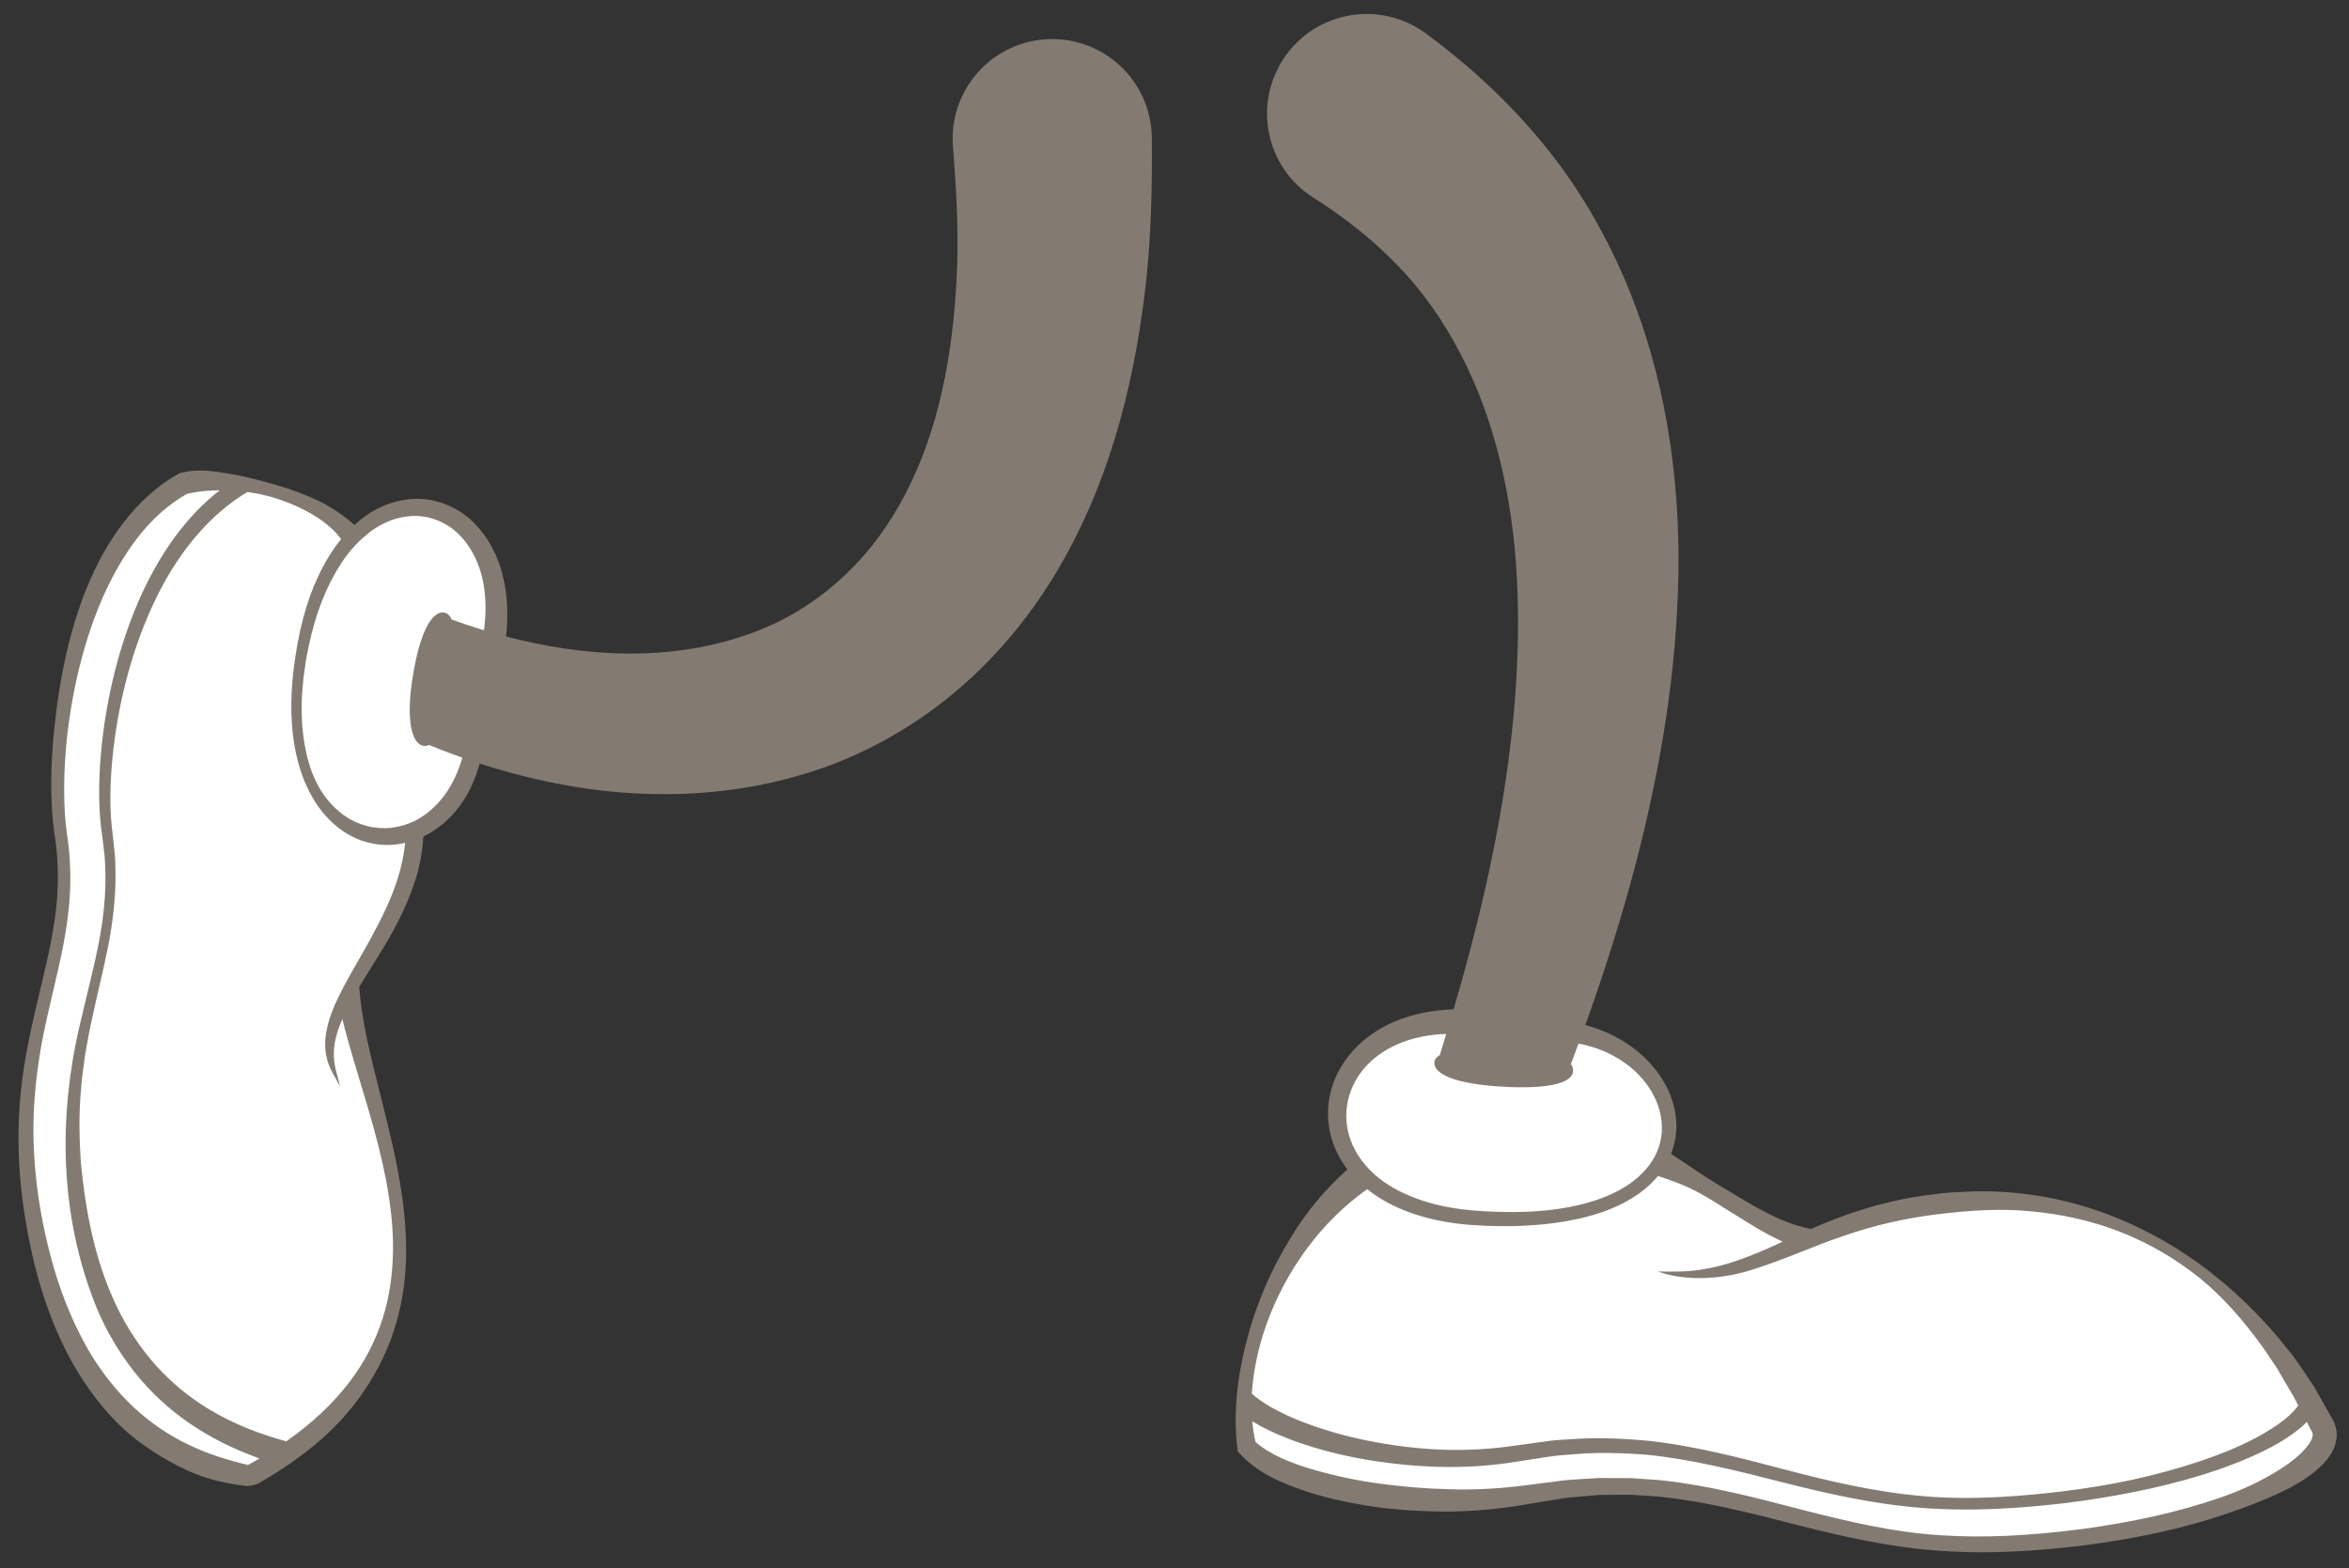 <?xml version="1.0" encoding="UTF-8" standalone="no"?><svg xmlns="http://www.w3.org/2000/svg" xmlns:xlink="http://www.w3.org/1999/xlink" fill="#837b72" height="627.4" preserveAspectRatio="xMidYMid meet" version="1" viewBox="-7.4 -5.6 939.6 627.4" width="939.6" zoomAndPan="magnify"><rect x="-7.4" y="-5.6" width="939.6" height="627.4" fill="#333333" stroke="none"/><defs><clipPath id="a"><path d="M 486 398 L 927.281 398 L 927.281 615.379 L 486 615.379 Z M 486 398"/></clipPath></defs><g><g id="change1_1"><path d="M 921.117 563.988 C 885.43 492.617 829.234 473.203 783.801 474.773 C 752.941 475.836 732.797 483.223 715.781 490.375 C 695.871 485.293 684.18 471.547 657.23 459.898 C 666.902 436.129 651.09 412.809 621.578 408.492 L 569.098 403.785 C 527.242 402.781 517.387 446.633 537.285 465.699 C 503.664 493.41 485.316 542.508 491.324 573.297 C 505.047 588.961 560.758 600.062 606.145 591.918 C 681.363 578.414 717.938 615.344 793.887 612.086 C 875.344 608.598 932.27 580.434 921.117 563.988" fill="#ffffff"/></g><g id="change2_1"><path d="M 793.883 612.078 C 717.934 615.352 681.363 578.426 606.148 591.914 C 560.758 600.074 505.039 588.949 491.332 573.297 C 485.316 542.496 503.668 493.414 537.297 465.711 C 517.398 446.633 527.238 402.785 569.09 403.781 L 601.348 406.68 L 590.625 428.391 C 543.09 419.547 530.379 476.48 593.941 481.453 L 593.609 481.52 C 591.797 481.785 590.039 482.785 588.195 482.648 C 520.426 477.586 500.949 578.031 587.309 573.762 C 676.855 569.34 848.203 621.852 876.945 560.496 C 905.691 499.141 797.352 467.082 734.891 483.664 C 735.203 483.379 735.512 483.113 735.82 482.848 C 748.754 478.711 764.098 475.461 783.801 474.777 C 829.234 473.207 885.438 492.617 921.121 563.988 C 932.266 580.438 875.355 608.605 793.883 612.078" fill="#ffffff"/></g><g id="change2_2"><path d="M 727.152 485.855 L 727.152 485.875 C 689.281 504.402 669.383 508.824 645.633 502.723 C 694.277 498.301 682.383 470.664 634.008 483.664 C 614.438 488.926 596.594 485.125 588.195 482.648 C 584.988 481.676 583.152 480.902 583.152 480.902 C 586.645 481.188 590.141 481.41 593.609 481.52 C 625.516 482.535 654.941 475.109 659.164 449.66 C 664.164 419.637 619.102 418.176 614.395 426.73 L 613.398 407.762 L 621.578 408.492 C 651.098 412.805 666.902 436.129 657.223 459.898 C 684.172 471.547 695.867 485.301 715.789 490.387 C 719.414 488.859 723.152 487.336 727.152 485.855" fill="#ffffff"/></g><g clip-path="url(#a)" id="change3_1"><path d="M 655.789 464.867 C 658.629 465.766 661.012 466.598 663.27 467.477 C 670.051 470.02 676.262 473.77 681.977 477.449 L 691.168 483.164 C 694.445 485.227 697.57 487.043 700.73 488.73 C 702.254 489.496 703.945 490.332 705.672 491.145 C 701.359 493.129 696.926 495.148 692.5 496.836 C 685.734 499.488 680.055 501.133 674.586 502.031 C 668.336 503.301 661.68 503.16 655.812 503.035 C 655.812 503.035 671.141 509.645 694.34 502.086 C 700.938 499.938 707.406 497.441 713.648 494.973 C 719.07 492.828 724.676 490.613 730.246 488.762 C 741.754 484.75 753.988 481.895 766.621 480.273 C 781.742 478.383 793.254 477.953 803.957 478.887 C 816.902 479.977 829.168 482.738 840.414 487.105 C 851.984 491.59 862.891 497.934 872.824 505.949 C 881.43 513.027 889.66 522.117 897.984 533.715 L 903.219 541.484 L 910.34 553.613 L 911.914 556.656 C 910.906 558.102 909.598 559.449 908.512 560.488 C 905.648 563.082 902.074 565.59 897.582 568.156 C 890.688 572.098 882.629 575.574 872.234 579.082 C 863.402 582 854.34 584.469 845.305 586.422 C 836.727 588.262 827.695 589.766 817.703 591.02 C 802.277 592.836 781.996 594.699 761.902 592.934 C 742.688 591.305 724.152 586.91 706.988 582.406 L 706.031 582.156 C 688.363 577.512 670.09 572.711 651.418 570.734 C 643.602 570.051 633.281 569.352 622.805 570.039 L 615.691 570.492 C 614.109 570.574 612.535 570.801 611.02 571.02 C 610.199 571.137 609.379 571.258 608.539 571.355 L 594.586 573.262 C 585.387 574.375 576.113 574.703 567.023 574.234 C 558.125 573.77 548.902 572.586 539.605 570.719 C 530.32 568.855 521.441 566.281 513.203 563.062 C 511.859 562.551 510.547 561.973 509.238 561.391 C 508.469 561.055 507.703 560.719 506.973 560.41 C 504.781 559.34 502.82 558.332 501.012 557.352 C 497.875 555.5 495.355 553.723 493.34 551.961 C 493.738 545.379 494.93 538.457 496.891 531.395 C 500.602 518.219 506.988 505.254 515.359 493.898 C 522.238 484.59 530.355 476.617 539.48 470.125 C 542.398 472.441 545.633 474.539 549.246 476.348 C 559.672 481.516 571.977 484.266 586.855 484.766 C 589.465 484.863 592.008 484.918 594.496 484.918 C 605.703 484.918 615.715 483.875 624.926 481.762 C 632.047 480.078 638.016 477.871 643.168 475.023 C 648.363 472.164 652.586 468.754 655.789 464.867 Z M 494.809 571.266 C 494.184 568.637 493.766 565.852 493.508 562.957 C 494.539 563.602 495.625 564.25 496.832 564.93 C 498.93 566 501.102 567.051 503.508 568.145 C 504.293 568.453 505.074 568.773 505.852 569.094 C 507.32 569.699 508.793 570.301 510.273 570.828 C 519.02 573.992 528.406 576.461 538.188 578.172 C 558.578 581.691 577.84 582.207 595.457 579.711 L 609.383 577.582 C 610.211 577.473 611.035 577.34 611.859 577.203 C 613.293 576.977 614.777 576.734 616.242 576.637 L 623.188 576.09 C 633.246 575.262 643.281 575.785 650.879 576.324 C 669.09 578.102 687.293 582.734 704.898 587.211 L 705.699 587.414 C 723.117 591.844 741.938 596.148 761.52 597.652 C 767.188 598.074 772.98 598.285 779 598.285 C 790.938 598.285 803.77 597.453 818.273 595.754 C 827.367 594.672 836.801 593.152 846.309 591.242 C 855.535 589.441 864.828 587.102 873.926 584.297 C 884.469 580.949 892.93 577.551 900.559 573.59 C 905.637 570.914 909.57 568.34 912.961 565.477 C 913.711 564.809 914.512 564.059 915.316 563.227 L 916.828 566.148 L 917.137 566.668 C 917.746 567.609 917.836 568.262 917.508 569.477 C 917.234 570.594 916.32 572.082 914.934 573.684 C 912.637 576.391 909.316 579.152 905.066 581.898 C 897.797 586.59 889.414 590.57 880.141 593.723 C 863.984 599.262 846.062 603.309 825.355 606.098 C 803.598 608.895 785.754 609.68 769.191 608.594 C 750.23 607.48 731.445 602.992 713.836 598.492 L 711.594 597.91 C 694.16 593.363 676.133 588.66 657.719 586.656 C 656.164 586.48 654.598 586.379 653.035 586.277 C 652.191 586.227 651.344 586.168 650.477 586.098 C 649.637 586.059 648.801 585.992 647.965 585.926 C 646.414 585.801 644.805 585.668 643.234 585.715 L 632.355 585.676 L 625.945 586.055 C 622.117 586.273 618.16 586.5 614.32 587.129 L 600.176 588.922 C 590.672 590.039 581.316 590.465 572.367 590.168 C 563.238 589.965 553.895 589.211 544.594 587.922 C 535.938 586.824 526.832 584.906 517.535 582.215 C 510.293 580.043 501.188 576.836 494.809 571.266 Z M 927.207 566.973 L 927.168 566.527 C 926.984 565.594 926.703 564.668 926.383 563.691 C 926.066 563.059 925.738 562.426 925.391 561.809 L 918.164 549.027 L 914.98 544.293 C 913.34 541.863 911.645 539.352 909.863 536.91 L 903.73 529.309 C 895.273 519.328 885.812 510.285 875.602 502.441 C 854.172 486.094 829.645 475.672 804.684 472.301 C 798.809 471.453 792.41 471.008 785.117 470.941 C 782.984 470.953 780.84 471.047 778.77 471.164 C 777.633 471.23 776.5 471.297 775.34 471.34 C 774.777 471.379 774.207 471.402 773.641 471.426 C 772.574 471.473 771.508 471.52 770.441 471.645 L 765.609 472.23 C 753.145 473.699 740.387 476.867 727.691 481.66 C 723.762 483.129 719.945 484.766 717.004 486.051 C 712.898 485.273 708.547 483.883 704.059 481.898 C 701.043 480.508 697.895 478.906 694.707 477.152 C 692.188 475.738 689.699 474.238 687.199 472.734 L 685.492 471.703 C 678.469 467.57 672.648 463.871 667.176 460.074 C 665.23 458.75 663.148 457.367 661.023 455.992 C 662.715 451.598 663.449 446.801 663.035 442.152 C 662.457 435.578 659.891 429.082 655.613 423.367 C 651.684 418.078 646.621 413.625 640.574 410.129 C 634.969 406.895 628.633 404.621 621.734 403.367 L 620.887 403.215 L 619.703 411.316 L 620.562 411.41 C 626.465 412.039 632.055 413.703 637.176 416.355 C 642.617 419.164 647.242 422.918 650.559 427.219 C 654.277 431.922 656.574 437.285 657.199 442.734 C 657.859 448.434 656.527 454.148 653.445 458.84 C 650.609 463.309 646.168 467.293 640.598 470.367 C 635.875 472.98 630.352 475.008 623.719 476.57 C 613.25 478.965 601.613 479.746 587.113 479.008 C 573.102 478.363 561.641 475.66 552.078 470.758 C 546.484 467.902 541.883 464.301 538.395 460.043 C 534.629 455.52 532.215 450.277 531.414 444.887 C 530.598 439.473 531.445 433.723 533.809 428.699 C 536.078 423.797 539.789 419.441 544.535 416.105 C 553.023 410.094 564.719 407.281 577.414 408.164 L 578.27 408.227 L 578.66 398.137 L 577.805 398.129 C 570.648 398.059 563.945 398.875 557.883 400.512 C 550.848 402.43 544.684 405.422 539.562 409.402 C 533.875 413.805 529.453 419.387 526.781 425.543 C 523.973 431.969 523.102 439.254 524.332 446.055 C 525.352 451.82 527.84 457.359 531.574 462.227 C 522.77 470.047 515.141 479.207 508.895 489.527 C 501.07 502.215 495.219 515.801 491.484 529.91 C 487.227 546.062 485.938 560.473 487.551 573.973 L 487.672 574.992 L 488.453 575.84 C 495.91 583.969 505.551 587.75 514.785 590.93 C 523.148 593.699 532.48 595.789 543.312 597.32 C 552.527 598.531 562.316 599.121 572.32 599.102 C 581.711 599 591.449 598.145 601.277 596.551 C 605.84 595.762 610.555 594.941 615.305 594.211 C 618.934 593.535 622.691 593.238 626.324 592.953 L 632.602 592.438 L 643.133 592.371 C 644.594 592.316 646.102 592.438 647.562 592.551 C 648.398 592.617 649.234 592.68 650.051 592.715 C 650.883 592.777 651.715 592.828 652.547 592.875 C 654.043 592.969 655.535 593.059 657.027 593.219 C 674.992 595.098 692.977 599.711 710.371 604.172 L 712.258 604.656 C 730.09 609.176 749.273 613.531 768.762 614.801 C 774.133 615.184 779.621 615.379 785.324 615.379 C 797.68 615.379 811.016 614.465 826.195 612.609 C 847.367 609.887 865.738 605.852 882.363 600.27 C 886.984 598.738 891.566 597.062 895.988 595.285 C 900.289 593.547 904.891 591.598 909.387 589.141 C 913.312 586.957 917.875 584.16 921.949 579.949 C 923.82 577.859 925.734 575.535 926.746 572.137 C 926.953 571.426 927.066 570.672 927.18 569.941 L 927.258 569.445 C 927.316 568.621 927.262 567.785 927.207 566.973" fill="inherit"/></g><g id="change3_2"><path d="M 663.953 224.031 C 663.289 263.055 656.922 300.66 647.703 336.832 C 643.059 354.941 637.664 372.695 631.738 390.141 C 628.777 398.852 625.656 407.496 622.477 416.031 L 620.926 420.098 C 621.723 421.16 622.031 422.266 621.789 423.371 C 621.48 424.809 620.309 426.004 618.34 426.93 C 614.98 428.523 609.32 429.363 601.648 429.363 C 600.562 429.363 599.438 429.34 598.266 429.32 C 581.02 428.832 569.699 426.047 566.957 421.691 C 566.891 421.578 566.824 421.449 566.758 421.336 C 566.16 420.145 566.207 418.906 566.934 417.867 C 567.312 417.312 567.863 416.848 568.527 416.516 L 573.59 399.691 C 576.066 391.312 578.41 382.977 580.621 374.641 C 585 357.949 588.848 341.234 591.898 324.496 C 598 291.09 601.074 257.504 599.324 225.18 C 597.602 192.898 590.414 162.078 576.863 136.055 C 570.098 123.055 561.895 111.137 551.898 100.855 C 541.996 90.508 530.676 81.555 518.34 73.703 L 517.895 73.441 C 499.324 61.656 493.84 37.023 505.648 18.477 C 517.43 -0.098 542.039 -5.582 560.613 6.203 C 561.34 6.668 562.137 7.223 562.824 7.707 C 579.805 20.176 595.609 34.66 609.211 51.152 C 622.895 67.582 633.859 86.199 642.176 105.453 C 650.512 124.758 656.125 144.766 659.555 164.688 C 662.957 184.629 664.305 204.527 663.953 224.031" fill="inherit"/></g><g id="change1_2"><path d="M 133.547 209.473 C 117.477 190.711 79.449 183.953 65.801 188.504 C 20.414 214.105 12.012 296.57 16.922 328.145 C 25.07 380.512 -7.359 409.711 6.449 484.082 C 21.578 565.539 68.125 580.281 92.566 586.488 C 191.574 527.078 139.812 448.965 131.891 391.445 C 141.703 373.41 157.82 352.777 158.594 326.645 C 168.629 322.43 177.363 312.738 181.191 297.898 L 190.391 249.449 C 197.199 203.082 159.473 182.371 133.547 209.473" fill="#ffffff"/></g><g id="change2_3"><path d="M 190.395 249.457 L 187.078 266.902 L 186.016 266.988 C 190.438 197.895 110.742 206.004 121.07 312.867 C 93.707 289.652 112.547 231.223 82.652 232.719 C 61.137 233.793 45.621 275.832 47.277 333.316 C 48.871 388.566 30.879 410.336 35.301 472.242 C 39.246 527.473 90.137 558.578 118.582 546.125 C 138.098 537.578 149.723 509.105 151.746 488.641 C 156.723 530.094 128.531 568.785 92.559 586.496 C 68.129 580.285 21.586 565.535 6.441 484.086 C -7.355 409.707 25.078 380.523 16.922 328.145 C 12.012 296.57 20.414 214.102 65.805 188.5 C 79.449 183.945 117.477 190.711 133.551 209.48 C 159.465 182.375 197.203 203.094 190.395 249.457" fill="#ffffff"/></g><g id="change2_4"><path d="M 182.723 289.852 L 181.195 297.898 C 177.371 312.734 168.641 322.418 158.602 326.641 C 157.828 352.773 141.711 373.402 131.891 391.445 C 133.285 401.617 136.051 412.426 139.121 423.66 C 134.855 415.41 128.398 416.207 127.801 426.91 C 113.055 408.117 135.496 364.891 140.316 353.945 C 148.805 334.801 120.793 335.906 118.207 310.832 C 168.328 341.434 172.375 290.203 172.375 290.203 L 182.723 289.852" fill="#ffffff"/></g><g id="change3_3"><path d="M 91.785 580.461 C 82.406 578.223 74.871 575.656 68.082 572.391 C 60.117 568.617 52.641 563.5 45.863 557.191 C 39.445 551.141 33.715 543.992 28.832 535.949 C 24.309 528.367 20.383 519.938 17.156 510.887 C 14.223 502.648 11.75 493.578 9.82 483.922 C 7.941 474.484 6.746 465.141 6.262 456.145 C 5.211 438.941 6.973 420.719 11.645 400.43 C 12.324 397.398 13.039 394.363 13.754 391.324 C 15.195 385.215 16.684 378.891 17.906 372.574 C 19.996 361.613 20.891 352.461 20.719 343.773 C 20.605 338.316 20.227 333.574 19.562 329.277 C 18.887 324.816 18.484 320.27 18.34 315.379 C 18.078 306.621 18.512 297.188 19.625 287.344 C 22.105 267.242 26.855 249.066 33.742 233.324 C 37.742 224.285 42.402 216.289 47.59 209.555 C 53.41 202.039 60.027 196.145 67.254 192.031 C 69.453 191.441 72 191.039 75.25 190.773 C 76.988 190.629 78.742 190.566 80.496 190.547 C 75.473 194.469 70.887 198.895 66.848 203.781 C 60.938 210.746 55.68 218.969 50.766 228.914 C 42.672 245.699 37.086 264.719 34.164 285.445 C 32.715 295.84 32.105 305.469 32.305 314.879 C 32.383 319.48 32.82 324.453 33.594 329.637 L 34.43 336.785 C 34.598 338.293 34.637 339.855 34.672 341.367 C 34.691 342.219 34.711 343.078 34.754 343.91 C 34.926 352.688 34.012 362.02 31.941 372.434 C 30.652 378.918 29.062 385.484 27.527 391.84 C 26.809 394.812 26.09 397.789 25.398 400.762 C 18.164 429.449 13.277 472.938 31.082 517.184 C 34.914 526.457 40.031 535.203 46.297 543.184 C 52.586 551.121 60.051 558.074 68.48 563.848 C 76.555 569.355 85.629 573.949 95.438 577.5 C 95.746 577.617 96.082 577.727 96.398 577.84 C 94.879 578.723 93.363 579.609 91.785 580.461 Z M 109.777 288.348 C 110.531 294.891 112.027 300.996 114.23 306.504 C 116.859 312.957 120.316 318.344 124.508 322.504 C 128.004 325.988 133.832 330.438 141.727 331.844 C 143.57 332.23 145.492 332.426 147.453 332.426 C 149.824 332.426 152.25 332.133 154.676 331.578 C 154.184 336.262 153.238 340.887 151.824 345.371 C 149.184 354.074 144.922 362.441 140.703 370.184 C 139.223 372.895 137.684 375.582 136.133 378.281 C 133.078 383.605 129.922 389.105 127.215 394.859 C 124.859 399.938 123.449 404.496 122.895 408.785 C 122.191 413.742 123.117 419.012 125.441 423.242 L 128.613 429.016 L 126.973 422.637 C 125.855 418.297 125.852 413.891 126.953 409.531 C 127.527 407.188 128.383 404.754 129.539 402.062 C 130.234 404.891 131.008 407.836 131.898 410.996 C 133.398 416.379 135.027 421.773 136.602 426.992 C 137.785 430.906 138.965 434.809 140.098 438.723 C 143.117 449.02 145.383 458.09 147.02 466.438 C 149.023 477.281 149.91 486.223 149.809 494.57 C 149.664 504.727 148.238 514.004 145.562 522.152 C 142.66 531.098 138.363 539.367 132.789 546.73 C 126.152 555.605 117.516 563.719 107.102 571.008 C 103.984 570.156 101.203 569.312 98.637 568.43 C 89.473 565.363 80.992 561.324 73.434 556.43 C 65.598 551.332 58.613 545.133 52.68 538.004 C 46.695 530.742 41.75 522.73 37.973 514.188 C 31.16 499.012 27.004 481.434 24.895 458.883 C 24.41 450.98 23.984 440.574 25.023 430.168 C 25.234 426.605 25.738 422.988 26.227 419.492 C 26.398 418.285 26.566 417.074 26.715 415.902 C 27.562 411.121 28.41 406.441 29.477 401.688 C 30.375 397.434 31.355 393.191 32.34 388.945 C 33.527 383.805 34.758 378.488 35.82 373.195 C 37.887 362.574 38.867 352.977 38.812 343.824 C 38.781 342.973 38.77 342.121 38.758 341.266 C 38.734 339.68 38.711 338.039 38.551 336.41 L 37.766 329.066 C 37.09 323.977 36.762 319.316 36.754 314.812 C 36.711 305.777 37.48 296.137 39.035 286.164 C 42.172 266.168 47.91 247.797 56.094 231.566 C 65.297 213.465 77.539 199.57 91.57 191.227 C 95.219 191.723 98.793 192.469 102.238 193.527 C 108.539 195.496 114.117 198.004 118.832 200.98 C 123.293 203.785 126.758 206.895 129.039 210.102 C 127.391 212.125 125.812 214.27 124.379 216.605 C 118.332 226.438 114.184 237.852 111.688 251.504 C 109.09 265.703 108.48 277.41 109.777 288.348 Z M 194.887 230.789 C 193.914 223.82 191.848 217.551 188.742 212.152 C 185.066 205.812 180.203 200.898 174.695 197.945 C 168.535 194.555 161.516 193.25 154.961 194.27 C 148.562 195.164 142.336 197.902 136.953 202.191 C 136.074 202.883 135.234 203.652 134.395 204.418 C 130.211 200.688 125.234 197.387 121.16 195.316 C 115.512 192.543 109.441 190.223 103.117 188.418 C 98.109 186.977 91.457 185.156 84.402 183.922 C 78.148 182.93 71.762 181.75 64.715 183.629 L 63.875 183.977 C 55.652 188.652 48.199 195.34 41.719 203.852 C 36.121 211.16 31.426 219.52 27.379 229.402 C 20.57 246.031 16.312 265.621 14.23 286.758 C 13.199 297.02 12.879 306.441 13.262 315.562 C 13.441 320.184 13.918 325.035 14.68 329.984 C 15.297 334.082 15.645 338.617 15.734 343.848 C 15.867 352.203 14.969 361.023 12.906 371.605 C 11.699 377.758 10.203 384.004 8.758 390.039 C 8.02 393.113 7.285 396.188 6.578 399.277 C 4.199 409.684 2.398 418.477 1.344 427.547 C 0.18 436.863 -0.23 446.582 0.125 456.43 C 0.449 465.68 1.508 475.344 3.27 485.148 C 5.035 495.309 7.289 504.508 10.16 513.273 C 13.316 522.887 17.238 531.895 21.824 540.051 C 26.984 549.086 32.953 557.035 39.559 563.676 C 46.523 570.652 54.695 576.078 63.676 580.762 C 72.152 585.184 79.523 587.395 90.945 588.871 C 92.027 589.012 95.043 588.379 96.105 587.766 C 115.82 576.34 128.707 564.941 138.348 550.672 C 144.07 542.172 148.344 533.145 151.047 523.836 C 153.746 514.516 155.098 504.684 155.055 494.602 C 155.043 485.43 154.094 475.637 152.23 465.484 C 150.598 456.008 148.266 446.566 146.008 437.438 L 144.82 432.707 C 142.879 425.004 140.867 417.039 139.23 409.219 C 138.105 403.621 136.793 396.445 136.293 389.219 C 137.879 386.562 139.523 383.934 141.141 381.352 C 142.809 378.684 144.484 376.004 146.105 373.289 C 151.648 364.152 155.676 355.699 158.406 347.465 C 160.41 341.535 161.559 335.363 161.938 329.07 C 167.672 326.277 172.766 321.953 176.684 316.531 C 180.324 311.578 183.027 305.613 184.715 298.797 L 184.91 298 L 177.895 296.191 L 177.676 296.977 C 176.031 302.887 173.672 308.004 170.656 312.176 C 167.281 316.812 163.059 320.504 158.465 322.836 C 153.246 325.289 147.816 326.195 142.738 325.473 C 140.438 325.246 138.02 324.574 134.98 323.32 C 134.594 323.113 134.203 322.918 133.812 322.727 C 132.93 322.289 132.094 321.875 131.312 321.301 L 129.594 320.172 L 127.945 318.785 C 123.738 315.219 120.312 310.426 118.031 304.926 C 115.992 300.133 114.621 294.559 113.828 287.855 C 113.504 285.57 113.41 283.199 113.32 280.906 L 113.238 279.02 C 113.23 277.863 113.266 276.707 113.301 275.555 L 113.332 274.543 C 113.355 272.836 113.438 271.434 113.586 270.117 L 113.984 265.652 C 114.09 264.703 114.23 263.762 114.375 262.82 L 114.609 261.199 C 114.977 258.277 115.59 255.328 116.195 252.41 C 118.902 239.641 123.258 228.625 129.141 219.668 C 131.934 215.398 135.129 211.793 138.617 208.836 L 138.656 208.809 C 139.34 208.23 140.012 207.637 140.719 207.109 C 145.324 203.66 150.531 201.535 155.801 200.961 C 160.926 200.316 166.348 201.492 171.094 204.281 C 175.344 206.707 179.078 210.746 181.906 215.961 C 184.395 220.605 185.949 225.938 186.523 231.812 C 187.051 237.062 186.84 242.609 185.883 248.781 L 185.754 249.609 L 194.801 250.938 L 194.898 250.09 C 195.719 243.094 195.715 236.781 194.887 230.789" fill="inherit"/></g><g id="change3_4"><path d="M 453.324 49.48 C 453.492 68.199 453.133 86.992 451.145 105.992 C 449.09 124.953 445.797 144.043 440.531 162.984 C 435.285 181.926 427.934 200.75 417.875 218.598 C 407.859 236.426 394.871 253.223 379.141 267.32 C 363.453 281.441 345.062 292.77 325.527 300.219 C 305.965 307.598 285.492 311.281 265.496 311.977 C 245.473 312.652 225.84 310.449 207.121 306.125 C 192.277 302.715 177.969 298.062 164.211 292.43 C 163.734 292.652 163.234 292.785 162.746 292.812 C 162.281 292.836 161.816 292.77 161.344 292.613 C 160.281 292.223 159.379 291.383 158.676 290.133 C 156.355 286.152 155.82 277.988 157.355 267.332 C 159.383 253.219 162.766 243.668 166.797 240.527 C 167.285 240.125 167.781 239.836 168.301 239.656 C 169.629 239.168 170.945 239.391 171.941 240.273 C 172.496 240.777 172.93 241.441 173.211 242.223 C 202.531 252.824 233.297 258.133 261.805 254.938 C 276.16 253.367 289.816 249.707 302.152 243.988 C 314.441 238.184 325.273 230.211 334.516 220.57 C 353.07 201.309 364.785 174.789 370.504 145.707 C 373.398 131.176 374.914 116.027 375.465 100.66 C 375.969 85.25 375.105 69.531 373.848 53.832 L 373.789 53.082 C 372.023 31.145 388.367 11.922 410.285 10.16 C 432.223 8.395 451.422 24.738 453.188 46.656 C 453.277 47.582 453.305 48.598 453.324 49.48" fill="inherit"/></g></g></svg>